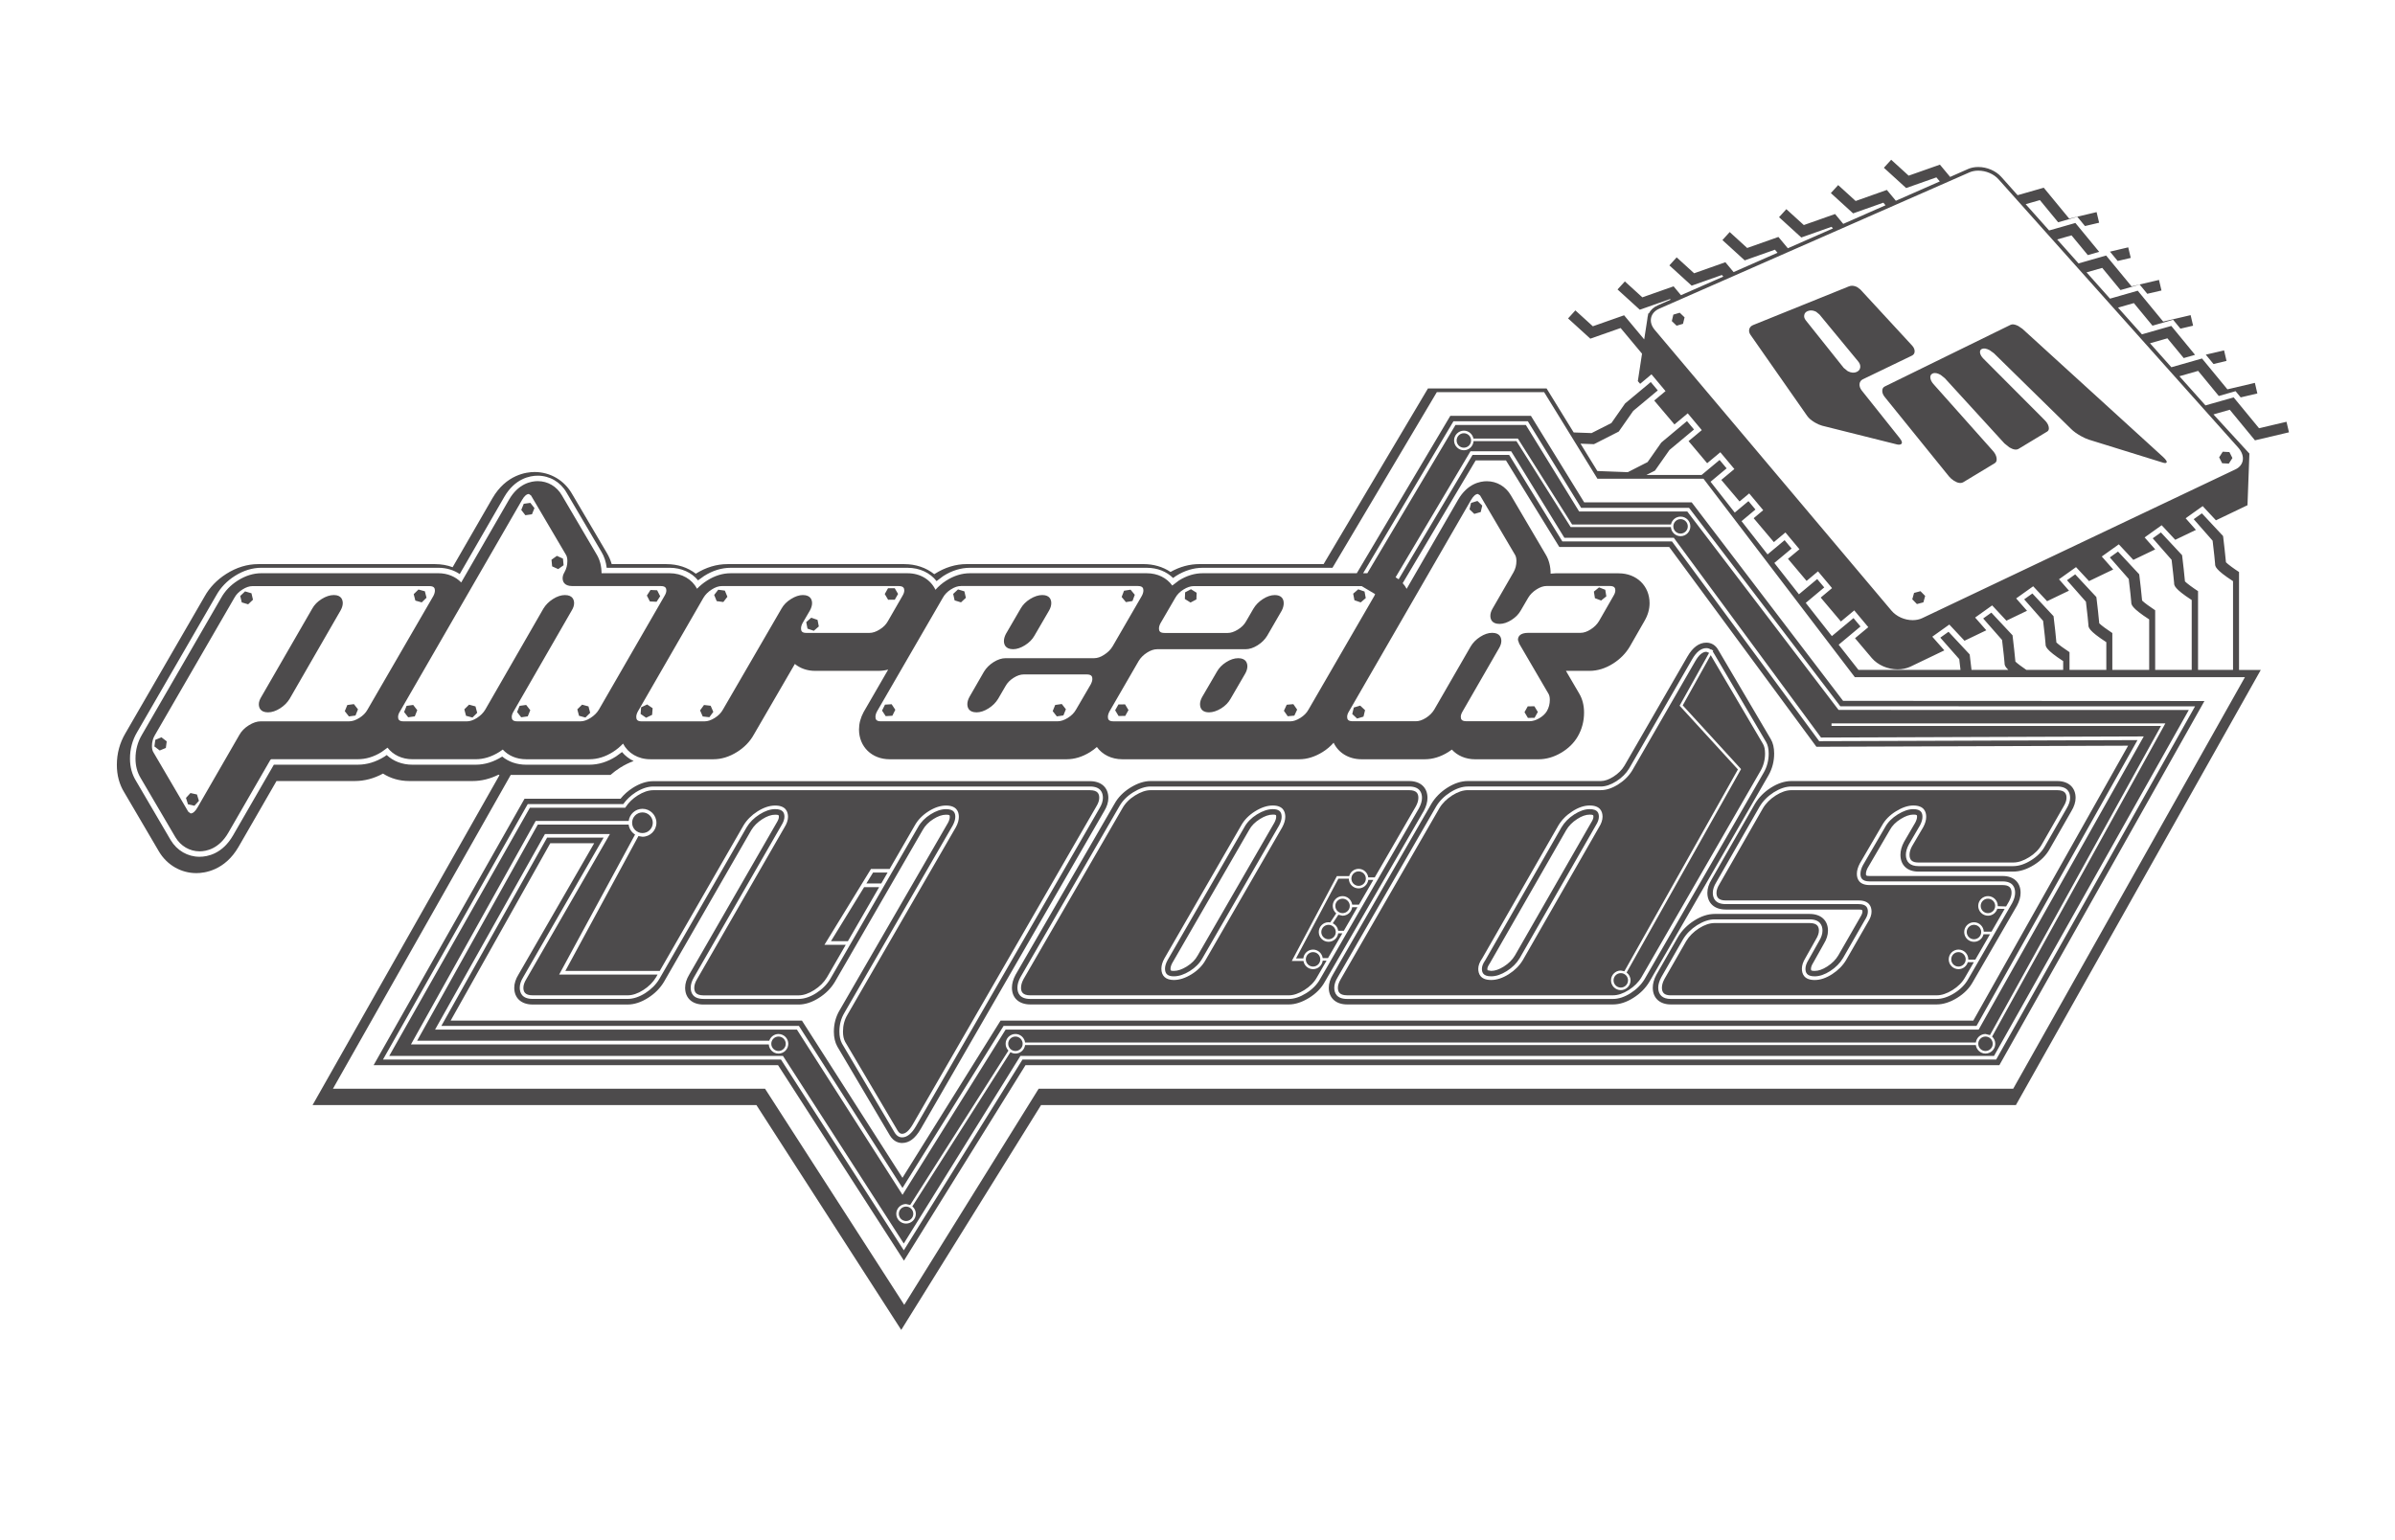 <svg version="1.2" baseProfile="tiny" xmlns="http://www.w3.org/2000/svg" width="105.667" height="67.977" viewBox="0 0 105.667 67.977" overflow="inherit"><g fill="#4D4B4C"><path d="M79.729 18.351c.07.104.187.203.349.299.11.064.217.111.318.138l3.259.816c.093.027.164.028.212.001.075-.041.057-.132-.056-.273l-1.672-2.099c-.074-.096-.105-.192-.097-.287.011-.096.06-.165.148-.208l2.157-1.04c.082-.039.125-.102.127-.188s-.034-.172-.109-.256l-2.287-2.479-.149-.11c-.131-.062-.249-.071-.357-.026l-4.221 1.705c-.091.037-.148.096-.172.178-.023.081-.008.164.047.247l2.503 3.582zm-.125-4.452c.015-.078.065-.133.148-.169.118-.048.243-.038.374.028l.148.121 1.701 2.062c.075.088.109.176.099.268-.01.091-.06.158-.147.2-.125.059-.261.048-.409-.031l-.173-.141-1.677-2.103c-.06-.078-.082-.157-.064-.235zM83.045 17.25c0 .095.04.189.12.284l2.819 3.486c.064.076.136.141.216.191.171.111.313.134.425.067l1.383-.836c.071-.043.097-.12.08-.231s-.076-.222-.177-.331l-2.61-2.932c-.082-.095-.126-.186-.135-.275-.008-.088.021-.149.093-.185.095-.047.215-.029.362.057l.184.146 2.63 2.878.218.175c.173.104.31.124.41.063l1.262-.763c.062-.039.086-.109.062-.212-.021-.101-.083-.2-.187-.302l-2.693-2.702c-.085-.087-.134-.172-.148-.255-.013-.082.013-.138.075-.171.089-.043.203-.024.351.053l.187.136 3.408 3.343c.104.105.249.209.433.312.125.069.237.12.338.154l3.239 1.005c.095.033.157.039.185.018.055-.036 0-.129-.159-.273l-6.189-5.64-.186-.126c-.145-.071-.257-.089-.336-.048l-5.547 2.719c-.077.037-.113.102-.113.195zM59.232 40.413l-.184-.042-.247.376c.128.062.221.184.238.331h.251l.601-1.04h-.233c-.029.212-.209.375-.426.375z"/><circle cx="86.407" cy="42.339" r=".319"/><circle cx="87.091" cy="41.134" r=".319"/><circle cx="87.707" cy="39.981" r=".319"/><path d="M70.135 35.71c-.214 0-.442.079-.681.233-.242.156-.431.35-.563.572l-3.363 5.867c-.099.141-.146.265-.146.373 0 .155.046.333.408.333.216 0 .446-.078.689-.231.245-.155.436-.346.568-.567l3.362-5.865c.089-.14.133-.267.133-.378.001-.156-.045-.337-.407-.337zm.065.595l-3.361 5.862c-.112.188-.276.353-.488.487-.203.129-.392.194-.561.194l-.16-.028-.008-.064c0-.04.02-.114.115-.254l3.362-5.863c.111-.191.274-.356.485-.492.198-.13.384-.195.55-.195.167 0 .167.024.167.096.001.064-.031.151-.101.257z"/><circle cx="59.942" cy="38.776" r=".319"/><path d="M84.006 37.154c-.105.197-.159.391-.159.571 0 .458.303.741.792.741h4.188c.294 0 .6-.1.911-.293.309-.191.543-.431.695-.707l.955-1.667c.123-.202.187-.4.187-.588 0-.457-.312-.741-.811-.741h-11.727c-.295 0-.6.1-.907.295-.296.189-.531.426-.699.705l-1.914 3.342c-.126.202-.188.401-.188.589 0 .457.311.74.81.74h5.864c.168 0 .168.026.168.095 0 .043-.019.121-.105.257l-.96 1.671c-.112.19-.276.354-.488.49-.201.13-.386.195-.554.195-.164 0-.164-.021-.164-.098 0-.065.031-.154.098-.261l.464-.827c.126-.202.188-.4.188-.589 0-.456-.311-.739-.81-.739h-4.19c-.294 0-.599.099-.906.296-.297.188-.532.425-.7.703l-.964 1.684c-.106.198-.16.39-.16.571 0 .456.305.74.793.74h11.729c.292 0 .6-.098.912-.292.308-.191.541-.43.691-.707l1.943-3.359c.106-.198.16-.39.16-.57 0-.458-.303-.741-.793-.741h-5.864c-.166 0-.166-.021-.166-.097 0-.073.026-.164.076-.258l.983-1.683c.099-.183.258-.343.473-.476.208-.13.395-.195.555-.195.168 0 .168.021.168.098 0 .072-.03.162-.08.257l-.494.848zm.406-1.444c-.206 0-.435.079-.683.232s-.437.344-.557.562l-.979 1.679c-.073.135-.109.263-.109.379 0 .157.045.337.406.337h5.864c.457 0 .553.272.553.501 0 .141-.045.294-.131.457l-1.939 3.353c-.133.243-.341.452-.612.622-.272.169-.536.255-.784.255h-11.728c-.355 0-.552-.177-.552-.498 0-.141.045-.296.133-.457l.961-1.677c.145-.243.354-.453.618-.622.269-.169.53-.258.777-.258h4.189c.469 0 .569.272.569.499 0 .144-.052.299-.152.463l-.47.834c-.086.141-.129.267-.129.38 0 .158.046.338.405.338.214 0 .445-.078.684-.232.244-.157.434-.349.565-.57l.962-1.675c.092-.14.137-.265.137-.376 0-.156-.046-.335-.408-.335h-5.864c-.47 0-.569-.272-.569-.5 0-.143.052-.3.152-.462l1.918-3.349c.146-.243.354-.452.619-.622.269-.169.53-.257.778-.257h11.728c.47 0 .569.272.569.5 0 .143-.051.299-.15.461l-.961 1.674c-.133.242-.339.453-.611.621-.271.17-.537.258-.784.258h-4.188c-.355 0-.552-.179-.552-.5 0-.141.045-.294.132-.458l.49-.84c.073-.137.11-.264.11-.378 0-.158-.046-.339-.407-.339zM74.638 22.171h-4.744l-2.35-3.818h-3.557l-4.126 6.946h-6.804c-.35 0-.701.107-1.042.319l-.295.224c-.241-.335-.642-.543-1.125-.543h-7.803c-.354 0-.706.109-1.046.326-.183.115-.338.252-.474.404-.211-.443-.666-.73-1.232-.73h-7.804c-.354 0-.707.109-1.045.326-.164.104-.31.226-.438.358-.221-.418-.664-.685-1.212-.685h-3.001c-.002-.314-.074-.594-.213-.823l-1.539-2.618c-.225-.39-.62-.623-1.062-.623-.297 0-.858.107-1.27.821l-2.108 3.651c-.243-.254-.597-.408-1.012-.408h-7.803c-.354 0-.706.109-1.047.326-.313.199-.559.455-.728.758l-3.498 6.049c-.188.316-.282.668-.282 1.049 0 .322.077.611.23.861l1.532 2.61c.232.388.63.621 1.064.621.297 0 .858-.107 1.27-.823l1.854-3.213.033-.024.008-.006h3.824c.352 0 .703-.106 1.042-.318l.263-.191c.241.315.632.51 1.1.51h2.788c.354 0 .705-.108 1.044-.322l.152-.105c.244.268.606.428 1.031.428h2.788c.354 0 .706-.108 1.045-.324.166-.106.314-.229.443-.367.219.422.659.691 1.205.691h2.781c.353 0 .704-.108 1.045-.322.319-.2.569-.458.739-.766l1.81-3.118c.234.193.542.305.895.305h2.788c.145 0 .29-.019.434-.055l-1.065 1.841-.017.029c-.136.253-.205.513-.205.771 0 .763.568 1.315 1.352 1.315h7.805c.351 0 .701-.106 1.04-.318.109-.067.207-.144.298-.223.239.334.641.541 1.124.541h7.803c.344 0 .689-.107 1.03-.318.189-.116.351-.257.488-.412.211.445.666.73 1.233.73h2.788c.354 0 .706-.108 1.044-.322l.152-.105c.244.268.606.428 1.031.428h2.788c.344 0 .682-.097 1.007-.29.313-.187.559-.425.73-.72.184-.32.276-.673.276-1.049 0-.322-.074-.607-.211-.837l-.588-1.006h1.038c.355 0 .707-.109 1.045-.324.306-.195.552-.443.728-.737l.642-1.12c.157-.262.237-.533.237-.807 0-.763-.572-1.317-1.362-1.317h-2.787l-.217.015c0-.321-.074-.605-.213-.837l-1.54-2.618c-.225-.39-.62-.624-1.061-.624-.299 0-.858.107-1.271.821l-2.267 3.927c-.048-.092-.106-.174-.175-.249l3.219-5.417h1.339l2.352 3.819h4.848l6.496 8.818 13.752-.048-6.83 12.132h-42.917l-4.329 6.939-4.435-6.939h-15.498l4.395-7.828h1.938l-3.339 5.792c-.125.202-.188.398-.188.587 0 .456.311.74.811.74h4.189c.293 0 .598-.098.905-.295.298-.188.532-.425.699-.704l3.854-6.698c.112-.187.278-.351.49-.486.202-.129.391-.194.561-.194.166 0 .166.021.166.097 0 .064-.033.152-.099.258l-3.854 6.697c-.121.201-.183.397-.183.585 0 .457.311.741.811.741h4.19c.294 0 .598-.098.905-.295.298-.188.532-.424.699-.703l3.878-6.708c.102-.184.258-.346.467-.478.201-.129.39-.194.56-.194.166 0 .166.021.166.098 0 .072-.027.163-.078.258l-4.779 8.269c-.17.282-.257.603-.257.95 0 .251.051.47.15.652l2.322 3.93c.173.288.412.331.537.331.313 0 .581-.201.82-.615l8.094-14.024c.125-.202.187-.4.187-.588 0-.457-.31-.741-.81-.741h-19.267c-.294 0-.599.1-.906.295-.211.135-.393.296-.539.48h-4.236l-6.658 11.758h17.843l5.555 8.628 5.363-8.628h42.967l9.047-16.07-15.943-.008-6.678-8.759zm-58.425 9.149c-.078.142-.198.265-.36.365-.16.1-.312.15-.451.15h-3.902c-.161 0-.338.059-.524.175-.185.116-.324.259-.415.423l-1.848 3.205c-.1.174-.202.261-.302.261l-.105-.076-1.533-2.615c-.047-.071-.069-.166-.069-.281 0-.178.043-.34.129-.483l3.508-6.062c.077-.142.197-.266.355-.365.156-.1.306-.15.444-.15h7.805c.215 0 .243.1.243.198 0 .071-.023.151-.069.239l-2.906 5.016zm10.21-.003c-.086.144-.211.267-.37.368-.156.1-.305.15-.444.15h-2.786c-.215 0-.245-.096-.245-.198 0-.07.027-.149.081-.239l2.566-4.457c.069-.112.104-.22.104-.32 0-.134-.053-.359-.405-.359-.169 0-.348.059-.53.176-.18.114-.32.257-.42.422l-2.565 4.458c-.086.145-.211.268-.369.369-.157.099-.307.149-.445.149h-2.787c-.216 0-.245-.096-.245-.198 0-.069.025-.149.082-.239l5.388-9.336c.1-.173.202-.261.301-.261l.094.064 1.545 2.624c.038.064.059.156.059.272 0 .179-.044.345-.128.493-.054.089-.081.179-.081.263 0 .129.056.347.429.347h3.902c.215 0 .245.1.245.198 0 .069-.028.149-.083.239l-2.893 5.015zm12.749-3.9c-.079.143-.2.266-.362.365-.159.101-.312.15-.45.15h-2.787c-.204 0-.232-.095-.232-.198 0-.071.023-.151.069-.237l.327-.561c.06-.112.091-.219.091-.316 0-.134-.054-.359-.407-.359-.161 0-.337.059-.522.175-.187.115-.326.258-.418.422l-2.585 4.457c-.079.145-.2.268-.361.369-.159.101-.311.151-.449.151h-2.781c-.204 0-.233-.096-.233-.198 0-.071.023-.152.071-.239l2.891-5.015c.086-.144.21-.268.369-.368.156-.1.306-.15.444-.15h7.804c.216 0 .245.1.245.198 0 .069-.028.149-.082.239l-.642 1.115zm9.101 1.631h-3.908c-.17 0-.348.06-.531.174-.18.115-.321.256-.422.422l-.64 1.112c-.062.113-.093.221-.093.32 0 .136.053.362.406.362.169 0 .348-.06.53-.176.181-.114.321-.256.422-.422l.325-.559c.078-.143.198-.266.355-.366.158-.1.307-.15.446-.15h2.786c.216 0 .245.1.245.199 0 .07-.025.152-.07.238l-.651 1.116c-.079.142-.2.265-.361.365-.16.1-.312.15-.451.15h-7.803c-.206 0-.233-.096-.233-.198 0-.071.023-.152.069-.239l2.905-5.018c.078-.142.197-.266.354-.365.156-.1.307-.15.445-.15h7.804c.216 0 .244.1.244.198 0 .071-.023.151-.07.239l-1.29 2.228c-.086.144-.211.268-.37.368-.154.103-.304.152-.443.152zm9.455 2.272c-.077.142-.199.265-.36.365-.16.1-.308.15-.438.15h-7.805c-.215 0-.245-.096-.245-.198 0-.071.024-.152.07-.239l1.288-2.228c.087-.144.211-.268.37-.369.156-.1.307-.149.444-.149h3.902c.17 0 .349-.059.533-.175.18-.114.323-.256.422-.421l.646-1.117c.055-.113.082-.218.082-.317 0-.231-.14-.36-.394-.36-.17 0-.346.06-.527.177-.179.115-.319.259-.417.426l-.325.56c-.077.14-.2.262-.361.361s-.31.148-.441.148h-2.793c-.216 0-.246-.095-.246-.198 0-.071.024-.151.071-.237l.65-1.117c.079-.142.2-.265.361-.365.161-.1.312-.15.451-.15h7.411l.593.353-.039.085-2.903 5.015zm2.841-5.444l.1.059-.1-.059zm4.335-3.814c.102-.173.203-.261.302-.261l.094.064 1.545 2.625c.038.064.059.155.059.271 0 .18-.044.345-.128.494l-.925 1.605c-.065.111-.097.218-.097.316 0 .135.053.359.405.359.17 0 .348-.06.53-.176.181-.116.32-.258.41-.422l.325-.557c.086-.144.21-.268.368-.368.156-.1.307-.15.445-.15h2.787c.215 0 .244.1.244.198 0 .069-.027.149-.082.239l-.638 1.112c-.086.143-.21.268-.37.368-.155.101-.306.15-.443.15h-2.3c-.383 0-.463.17-.463.313l.057.167 1.289 2.208c.039.064.06.155.06.272 0 .179-.043.344-.129.493-.07.119-.182.226-.331.314-.15.088-.297.134-.437.134h-2.786c-.215 0-.245-.096-.245-.198 0-.069.028-.149.082-.239l1.604-2.784c.068-.113.103-.221.103-.32 0-.136-.053-.36-.406-.36-.169 0-.346.06-.528.177-.18.115-.319.257-.419.424l-1.605 2.783c-.086.145-.209.268-.368.369-.157.099-.307.149-.446.149h-2.788c-.215 0-.243-.096-.243-.198 0-.07.026-.149.082-.239l5.386-9.332zm23.166 24.7h-42.959l-5.235 8.419-5.419-8.419h-17.561l6.387-11.275h4.215c.142-.201.326-.375.549-.519.269-.169.529-.257.776-.257h19.269c.471 0 .568.272.568.5 0 .143-.051.299-.15.461l-8.098 14.031c-.188.327-.396.493-.611.493-.092 0-.225-.036-.331-.214l-2.321-3.927c-.077-.143-.115-.319-.115-.53 0-.305.073-.582.221-.827l4.781-8.271c.073-.137.112-.264.112-.378 0-.158-.047-.339-.408-.339-.216 0-.448.079-.688.232-.244.154-.428.345-.55.565l-3.874 6.703c-.146.243-.354.451-.62.621-.269.169-.529.255-.776.255h-4.19c-.471 0-.568-.271-.568-.499 0-.143.049-.298.146-.461l3.856-6.7c.089-.141.133-.268.133-.379 0-.157-.047-.338-.408-.338-.216 0-.448.079-.689.232-.245.156-.437.346-.568.566l-3.856 6.701c-.146.243-.354.451-.62.622-.268.169-.528.255-.775.255h-4.193c-.471 0-.569-.27-.569-.498 0-.143.052-.298.152-.461l3.549-6.159h-2.494l-4.666 8.31h15.776l.024.037 4.546 7.114 4.46-7.151h42.925l7.103-12.614-14.043.048-.024-.032-6.472-8.784h-4.837l-.023-.039-2.325-3.78h-1.613l-3.261 5.49-.135-.088 3.305-5.563h1.793l.024.038 2.325 3.781h4.829l.023.033 6.471 8.783 14.239-.049-7.284 12.939h-42.931l-4.548 7.292-4.659-7.292h-15.965l4.848-8.631h2.867l-3.688 6.401c-.087.141-.13.268-.13.379 0 .158.046.338.408.338h4.189c.216 0 .449-.078.689-.231.245-.156.435-.346.567-.567l.068-.119h-4.343l3.349-6.178c-.154-.096-.26-.256-.284-.441h-4.008l-5.324 9.54h15.537c.056-.171.216-.297.407-.297.238 0 .432.194.432.432s-.193.432-.432.432c-.229 0-.414-.18-.429-.405h-15.787l5.503-9.862h4.103c.04-.301.296-.536.608-.536.339 0 .616.277.616.616 0 .341-.277.617-.616.617l-.178-.029-3.225 5.952h4.165l3.695-6.421c.146-.243.354-.452.619-.621.269-.17.53-.258.777-.258.471 0 .569.272.569.499 0 .143-.053.299-.155.462l-3.856 6.699c-.083.138-.125.266-.125.379 0 .159.047.339.408.339h4.19c.216 0 .447-.078.689-.231.245-.155.437-.345.568-.566l.828-1.433h-.941l2.055-3.35h.823l1.108-1.918c.133-.242.336-.452.602-.622.268-.17.529-.258.776-.258.469 0 .568.272.568.5 0 .141-.043.294-.132.456l-4.783 8.275c-.132.22-.198.471-.198.745 0 .184.032.334.095.45l2.319 3.926c.055.09.118.135.192.135.155 0 .313-.14.472-.413l8.099-14.033c.086-.14.129-.267.129-.379 0-.158-.047-.339-.408-.339h-19.267c-.216 0-.448.079-.69.232-.217.138-.394.309-.525.507l-.023.036h-4.208l-6.204 10.951h17.371l5.33 8.28 5.147-8.28h42.955l8.593-15.266-15.451-.002-.025-.032-6.652-8.728h-4.771l-2.351-3.818h-3.104l-3.889 6.545h-.186l3.985-6.706h3.284l2.351 3.82h4.76l.024.03 6.652 8.728 15.649.002-8.775 15.589zm-23.917-27.323c0-.237.194-.433.433-.433.208 0 .383.15.422.35h1.959l.018.025 2.376 3.767h4.362c.039-.199.214-.348.424-.348.238 0 .431.193.431.431s-.192.432-.431.432c-.229 0-.413-.179-.428-.402h-4.422l-.016-.025-2.375-3.767h-1.894c-.015.224-.2.402-.427.402-.237 0-.432-.195-.432-.432zm23.878 26.626c0 .238-.194.432-.432.432-.218 0-.397-.165-.426-.376h-41.947c-.027.211-.207.376-.425.376-.081 0-.155-.024-.22-.062l-4.329 6.806c.095.08.155.197.155.328 0 .238-.193.432-.433.432-.237 0-.431-.193-.431-.432 0-.237.193-.432.431-.432l.183.043 4.335-6.814c-.076-.077-.124-.184-.124-.301 0-.237.193-.432.433-.432.218 0 .397.165.425.375h41.948c.028-.21.208-.375.426-.375l.197.05 7.547-13.645h-14.537v-.113h14.729l-7.645 13.823c.086.08.14.192.14.317zM62.169 34.873h-11.406c-.205 0-.435.079-.683.232-.248.154-.436.345-.558.564l-4.363 7.541c-.074.137-.111.265-.111.379 0 .158.047.338.409.338h11.406c.206 0 .435-.078.682-.231.249-.156.437-.345.557-.563l.426-.736h-.169c-.029.212-.209.375-.427.375-.215 0-.39-.156-.424-.362h-.514l1.989-3.745h.544c.048-.184.216-.32.415-.32.219 0 .396.165.426.376h.287l1.81-3.129c.075-.136.113-.264.113-.379 0-.16-.048-.34-.409-.34zm-5.594 1.632l-3.387 5.867c-.135.243-.341.453-.612.622-.273.169-.538.256-.785.256-.355 0-.551-.177-.551-.499 0-.141.045-.294.135-.455l3.386-5.867c.134-.242.34-.453.611-.623.272-.169.536-.257.783-.257.456 0 .552.272.552.5 0 .14-.045.293-.132.456zM84.358 37.346c-.073.136-.11.264-.11.379 0 .234.12.34.391.34h4.188c.219 0 .451-.08.699-.233.248-.154.436-.344.558-.564l.961-1.677c.085-.14.129-.267.129-.379 0-.158-.048-.339-.409-.339h-11.728c-.217 0-.449.079-.69.232-.244.156-.437.346-.568.567l-1.918 3.35c-.086.139-.13.267-.13.379 0 .157.047.339.408.339h5.864c.47 0 .569.27.569.496 0 .142-.055.299-.161.461l-.959 1.67c-.146.244-.353.454-.617.625-.267.172-.526.259-.771.259-.468 0-.565-.271-.565-.499 0-.143.05-.298.15-.462l.469-.834c.086-.141.131-.268.131-.381 0-.156-.048-.338-.408-.338h-4.191c-.217 0-.448.078-.69.231-.243.157-.435.348-.566.567l-.961 1.675c-.073.137-.11.265-.11.379 0 .234.12.338.391.338h11.729c.217 0 .452-.078.699-.231.249-.155.437-.345.558-.565l.386-.667h-.267c-.053.178-.216.308-.41.308-.238 0-.432-.192-.432-.432 0-.238.193-.432.432-.432s.431.193.431.432l-.001.011h.312l.647-1.119h-.286c-.044.191-.215.333-.42.333-.239 0-.432-.191-.432-.431 0-.238.192-.432.432-.432.232 0 .421.186.431.416h.341l.58-1.004-.324-.008c-.054.177-.217.307-.411.307-.238 0-.431-.193-.431-.432 0-.237.192-.432.431-.432s.432.194.432.432l-.001.012.368.012.13-.225c.073-.137.111-.266.111-.379 0-.234-.12-.34-.392-.34h-5.864c-.47 0-.569-.271-.569-.498 0-.142.046-.295.132-.459l.979-1.677c.134-.244.34-.453.613-.622.272-.168.53-.256.767-.256.47 0 .568.272.568.5 0 .141-.044.294-.131.456l-.494.841zM56.155 35.71c-.216 0-.451.079-.698.232-.248.154-.436.345-.556.565l-3.387 5.865c-.075.139-.114.265-.114.378 0 .234.121.338.391.338.218 0 .453-.078.7-.231.248-.155.436-.344.558-.564l3.386-5.865c.073-.139.111-.265.111-.379 0-.234-.12-.339-.391-.339zm.07.597l-3.389 5.871c-.101.183-.259.342-.473.475-.209.13-.401.196-.572.196-.148 0-.148-.015-.148-.098 0-.071.028-.16.081-.257l3.39-5.871c.099-.184.259-.342.472-.476.208-.131.4-.196.57-.196.149 0 .149.015.149.098 0 .073-.03.163-.08.258z"/><circle cx="28.345" cy="36.31" r=".456"/><path d="M62.169 34.47h-11.406c-.282 0-.583.099-.896.293-.307.192-.541.431-.692.706l-4.368 7.549c-.106.197-.161.39-.161.571 0 .456.311.74.812.74h11.406c.281 0 .582-.098.895-.292.308-.191.541-.43.691-.706l4.37-7.549c.106-.197.16-.39.16-.571-.001-.457-.312-.741-.811-.741zm.436 1.199l-4.363 7.541c-.133.242-.34.451-.612.622-.272.169-.53.255-.767.255h-11.406c-.472 0-.569-.27-.569-.498 0-.141.044-.296.131-.457l4.364-7.542c.134-.242.34-.452.612-.622.274-.171.532-.257.768-.257h11.406c.47 0 .569.272.569.5 0 .142-.045.295-.133.458z"/><circle cx="58.615" cy="41.134" r=".319"/><circle cx="44.801" cy="46.065" r=".319"/><path d="M75.477 28.914l-1.235 2.216 2.574 2.813-.021.035-5.03 8.943c.105.077.175.203.175.345 0 .237-.193.431-.431.431s-.432-.193-.432-.431.193-.433.432-.433l.159.032 5.009-8.907-2.573-2.813 1.301-2.333-.121-.047c-.165 0-.33.139-.488.413l-2.777 4.816c-.146.243-.353.452-.619.62-.267.171-.527.258-.774.258h-5.866c-.216 0-.449.079-.689.232-.245.156-.437.346-.567.567l-4.347 7.538c-.085.141-.129.268-.129.379 0 .158.046.338.408.338h11.729c.217 0 .449-.078.69-.231.245-.156.437-.346.567-.567l5.253-9.109c.132-.229.199-.486.199-.763 0-.182-.031-.326-.094-.43l-2.303-3.912zm-4.929 7.594l-3.361 5.864c-.147.244-.354.453-.621.622-.268.169-.529.256-.775.256-.471 0-.57-.269-.57-.494 0-.143.058-.296.173-.459l3.358-5.861c.147-.247.353-.458.615-.626.265-.173.523-.261.769-.261.471 0 .568.271.568.498-.001.144-.053.299-.156.461zM59.942 39.207c-.237 0-.431-.192-.432-.429h-.46l-1.87 3.52h.323c.021-.219.204-.39.428-.39.22 0 .397.165.427.376h.233l.634-1.093h-.185c-.027.21-.206.373-.425.373-.238 0-.431-.191-.431-.431 0-.238.192-.432.431-.432l.076.009.263-.4c-.093-.08-.154-.197-.154-.329 0-.237.193-.432.433-.432.217 0 .396.164.426.376h.299l.634-1.093h-.223c-.03.21-.208.375-.427.375z"/><circle cx="59.233" cy="39.981" r=".319"/><circle cx="34.348" cy="46.065" r=".319"/><circle cx="74.146" cy="23.23" r=".319"/><circle cx="87.6" cy="46.065" r=".319"/><circle cx="39.975" cy="53.569" r=".319"/><circle cx="64.585" cy="19.439" r=".319"/><circle cx="57.932" cy="42.339" r=".319"/><circle cx="71.509" cy="43.266" r=".319"/><path d="M75.81 28.684c-.115-.207-.303-.322-.526-.322-.319 0-.602.208-.836.616l-2.775 4.81c-.112.189-.277.354-.489.489-.202.129-.391.193-.559.193h-5.865c-.294 0-.599.1-.906.295-.296.189-.531.426-.699.705l-4.342 7.532c-.123.202-.187.398-.187.587 0 .456.312.74.81.74h11.729c.294 0 .6-.098.906-.295.298-.188.533-.425.699-.704l5.255-9.111c.166-.293.251-.616.251-.963 0-.256-.051-.47-.148-.634l-2.318-3.938zm2.004 5.415l-5.253 9.111c-.147.243-.354.452-.621.622-.267.169-.528.255-.776.255h-11.728c-.471 0-.568-.27-.568-.498 0-.143.051-.298.151-.461l4.345-7.538c.146-.242.354-.452.621-.622.267-.169.529-.257.775-.257h5.864c.216 0 .447-.078.688-.231.245-.156.435-.347.567-.567l2.776-4.814c.188-.328.399-.495.627-.495.06 0 .133.014.201.065l.007-.011.098.055-.022.041.032.048 2.32 3.943c.077.128.116.3.116.512.001.303-.073.587-.22.842zM38.224 38.99h.658l.279-.483h-.641zM36.662 41.536h.748l1.378-2.384h-.663zM54.629 29.048c-.17 0-.35.06-.532.176-.181.114-.319.258-.409.422l-.651 1.117c-.061.111-.092.218-.092.315 0 .232.141.36.396.36.168 0 .349-.06.536-.174.185-.116.325-.26.415-.424l.649-1.117c.062-.112.093-.219.093-.317-.001-.133-.054-.358-.405-.358zM45.987 26.261c-.17 0-.35.059-.537.174-.186.115-.326.258-.418.421l-.651 1.119c-.058.112-.088.219-.088.316 0 .134.054.36.407.36.161 0 .338-.059.523-.175s.325-.258.417-.423l.65-1.117c.062-.112.092-.219.092-.316.001-.133-.051-.359-.395-.359zM14.728 26.261c-.169 0-.349.059-.536.175-.185.115-.325.258-.415.422l-2.25 3.9c-.07.113-.107.222-.107.321 0 .135.054.359.406.359.17 0 .348-.06.531-.176.18-.114.321-.256.422-.422l2.25-3.904c.062-.113.094-.22.094-.317-.001-.133-.052-.358-.395-.358zM6.852 32.652l-.04.291.235.178.27-.112.039-.291-.233-.178zM8.403 34.999l-.198.215.088.282.286.064.198-.217-.087-.28zM10.812 26.1l-.213.202.068.284.281.084.213-.202-.067-.286zM18.463 26.017l-.21.204.072.285.282.079.211-.205-.073-.285zM15.323 31.115l-.111.271.182.232.29-.039.11-.274-.18-.23zM17.939 31.152l-.11.271.181.233.291-.041.109-.272-.18-.232zM23.108 22.234l-.11.271.181.233.291-.041.11-.272-.181-.232zM24.838 24.653l-.268-.121-.238.171.028.292.268.121.238-.171zM28.7 26.037l-.16.247.133.26.295.014.159-.245-.134-.263zM20.695 31.099l-.209.206.075.285.284.077.209-.207-.075-.284zM22.924 31.152l-.11.271.181.233.29-.041.111-.272-.181-.232zM25.681 31.099l-.21.206.075.285.284.077.208-.207-.074-.284zM28.286 31.216l-.022.293.242.167.265-.127.023-.293-.242-.166zM31.061 31.113l-.174.238.117.269.293.033.174-.236-.117-.27zM31.689 26.026l-.18.231.112.273.292.039.18-.232-.113-.271zM39.18 25.96l-.145.256.149.253.294-.002.145-.255-.148-.253zM42.268 26.012l-.214.199.064.287.281.086.215-.2-.065-.286zM49.965 26.525l.102-.275-.186-.226-.289.047-.105.275.188.227zM39.046 31.098l-.13.262.161.246.293-.018.131-.263-.162-.245zM46.917 31.574l.11-.273-.181-.231-.291.042-.11.272.182.232zM52.287 26.142l-.011.293.25.157.259-.138.01-.294-.249-.156zM59.926 26.008l-.224.193.055.289.278.096.222-.191-.054-.289zM49.345 31.09l-.145.256.151.253.294-.004.143-.257-.15-.252zM56.77 31.102l-.124.267.168.241.292-.027.124-.266-.168-.24zM65.329 22.598l.068-.285-.212-.204-.282.084-.068.286.211.201zM70.642 26.503l.229-.184-.047-.29-.274-.106-.228.186.046.29zM60.157 31.627l.069-.285-.214-.201-.282.084-.069.287.214.2zM67.705 31.679l.144-.257-.152-.252-.293.004-.143.256.151.254zM35.792 27.262l-.222.194.057.288.278.095.221-.192-.056-.289zM98.335 20.46l.159-.246-.133-.262-.294-.016-.158.247.132.261zM74.254 14.291l.069-.286-.213-.203-.282.083-.068.285.212.204zM84.448 26.167l-.079.282.205.21.285-.075.079-.284-.207-.209zM98.786 25.245c-.22-.142-.489-.339-.577-.43-.018-.231-.094-.874-.118-1.085l-.01-.074-.934-1.001-.361.258.834.949c.055.461.109.952.11 1.022 0 .105 0 .251.791.764v3.917l-3.435-.001v-2.631c-.219-.142-.489-.34-.577-.43-.016-.231-.093-.874-.118-1.085l-.01-.074-.934-1.002-.361.259.834.95c.056.461.11.951.111 1.021 0 .106 0 .251.791.764v2.228h-1.626c.001-.312.003-1.536 0-1.626-.218-.142-.49-.34-.577-.429-.016-.233-.093-.874-.118-1.086l-.01-.074-.933-1.001-.362.259.835.948c.056.462.109.953.11 1.022 0 .106 0 .252.79.764v1.223h-1.624v-.782c-.219-.142-.489-.339-.578-.428-.017-.233-.091-.875-.118-1.087l-.008-.073-.934-1.002-.362.258.835.95c.055.461.109.952.109 1.022 0 .105.001.25.777.754v.388l-1.927-.001h.301c-.196-.132-.407-.289-.482-.365-.016-.233-.094-.874-.118-1.086l-.008-.074-.936-1.001-.36.258.833.948c.056.462.109.954.111 1.024 0 .062.001.14.164.296h-1.623l-.071-.606-.009-.075-.934-1-.362.259.835.947.056.476h.457l-4.96-.001-1.006-1.28.127.161.006.009.964-.805-.309-.37-.954.795-1.348-1.715.196.249.815-.682-.31-.37-.806.673-1.316-1.678.022.029.208.267.763-.637-.309-.37-.752.628-1.148-1.467.614-.514-.309-.37-.604.505.141.18-1.443-1.839.234.298.709-.591-.31-.369-.795.662h-2.438l.382-.193.64-.911 1.082-.904-.31-.37-1.131.944-.607.865-.874.445-1.342-.051-.743-1.207.593.022 1.094-.556.639-.913 1.083-.903-.31-.369-1.132.944-.605.865-.875.443-.789-.028-1.195-1.942h-5.234l-4.604 7.752h-5.479c-.435 0-.863.115-1.275.346-.338-.225-.747-.346-1.187-.346h-7.804c-.486 0-.962.145-1.412.432l-.021.013c-.357-.287-.82-.444-1.318-.444h-7.804c-.482 0-.952.142-1.398.422-.354-.274-.802-.422-1.296-.422h-2.415c-.051-.176-.122-.339-.211-.488l-1.537-2.61c-.347-.604-.966-.967-1.654-.967-.357 0-1.258.114-1.863 1.162l-1.753 3.039c-.24-.09-.503-.136-.774-.136h-7.802c-.486 0-.963.145-1.413.432-.412.262-.734.598-.953.992l-3.495 6.04c-.251.424-.378.895-.378 1.398 0 .449.109.859.324 1.207l1.535 2.616c.356.597.974.952 1.65.952.357 0 1.257-.112 1.862-1.163l1.673-2.901h3.456c.425 0 .843-.111 1.243-.329.332.214.734.329 1.16.329h2.789c.392 0 .776-.095 1.147-.281l.042.023-8.246 14.559h19.583l6.389 9.923 6.169-9.923h43.01l10.804-19.204h-.96v-4.321zm.259 4.642l-10.222 18.161h-42.997l-5.931 9.539-6.142-9.539h-19.063l7.843-13.848h4.402c.13-.114.271-.221.421-.316.196-.124.397-.223.6-.297-.201-.097-.374-.23-.512-.397l-.269.197c-.377.24-.772.362-1.174.362h-2.788c-.403 0-.771-.126-1.055-.36-.378.238-.772.36-1.173.36h-2.788c-.456 0-.851-.159-1.135-.427l-.101.071c-.378.236-.771.355-1.169.355h-3.709l-1.802 3.123c-.473.819-1.131.941-1.479.941-.521 0-.995-.275-1.272-.737l-1.53-2.613c-.175-.283-.265-.615-.265-.982 0-.425.106-.818.317-1.172l3.497-6.045c.188-.336.46-.62.808-.842.379-.241.773-.363 1.176-.363h7.803c.364 0 .687.102.947.278l1.962-3.4c.473-.819 1.131-.942 1.48-.942.528 0 1.004.278 1.271.745l1.538 2.614c.125.206.203.442.233.705h2.775c.526 0 .971.21 1.256.555l.265-.191c.378-.241.773-.363 1.174-.363h7.804c.541 0 .995.224 1.28.587l.297-.224c.379-.241.773-.363 1.175-.363h7.803c.471 0 .875.168 1.16.45l.134-.094c.379-.236.773-.356 1.168-.356h5.73l4.604-7.751h4.735l2.351 3.819h4.679l.41.538 6.267 8.22 17.211.002zM96.977 29.565v-3.476c-.22-.142-.49-.341-.577-.43-.016-.232-.094-.875-.118-1.085l-.01-.074-.934-1.002-.36.259.833.949c.055.461.108.952.111 1.021 0 .106.001.25.776.754v3.082l.279.002zM94.009 11.382l-.112-.466-.805.19.34.411zM98.234 15.928l-.109-.465-.806.189.34.413zM71.5 14.475l.946 1.134-.179 1.171-.007.04.103.119.5-.419.62.741-.5.416.893 1.055.587-.49.619.741-.583.485.821.975.58-.484.62.741-.577.48.805.951.426-.355.618.74-.421.354.891 1.055.51-.426.62.741-.507.422.821.975.504-.422.619.74-.5.418.891 1.055.589-.49.62.741-.586.487.741.877c.264.307.7.498 1.139.498.203 0 .398-.042.565-.12l1.496-.718-.532-.604.751-.536.67.715.962-.462-.493-.562.751-.536.629.674.909-.437-.479-.545.751-.536.614.658.966-.464-.441-.503.751-.536.574.616 1.067-.512-.505-.573.752-.537.64.686.966-.463-.468-.529.752-.537.6.643.911-.437-.453-.514.752-.536.585.627 1.392-.667.084-2.279-1.53-1.667-.055-.061.719-.206 1.111 1.35 1.501-.354-.109-.465-1.212.284-1.12-1.361-1.243.354-1.15-1.287.827-.236.911 1.107.74-.212.226.274.735-.173-.109-.467-1.212.285-1.121-1.361-1.351.386-.943-1.058.768-.219.719.872.5-.143-1.048-1.275-1.296.37-1.053-1.179.698-.199.821.996.911-.26.322.392.559-.131-.109-.466-1.211.284-1.122-1.362-1.224.35-1.034-1.16.691-.197.805.978.847-.243.336.408.626-.146-.11-.466-1.21.284-1.122-1.361-1.217.348-.943-1.057.633-.181.719.871.502-.143-1.05-1.275-1.158.331-1.036-1.16.628-.18.805.978.847-.241.337.408.624-.147-.111-.468-1.21.286-1.122-1.363-1.153.33-.72-.807c-.241-.269-.63-.437-1.016-.437-.164 0-.313.029-.449.088l-.792.35-.451-.542-1.379.486-.771-.702-.322.354.982.895 1.334-.471.15.179-1.938.853-.397-.478-1.377.488-.771-.702-.323.353.982.896 1.334-.472.096.114-1.865.821-.361-.435-1.379.487-.771-.701-.322.354.983.896 1.334-.472.061.072-1.99.875-.416-.499-1.378.487-.771-.703-.321.354.983.896 1.334-.472.114.136-1.938.853-.363-.435-1.378.487-.771-.702-.321.354.983.895 1.333-.471.062.071-1.867.821-.326-.392-1.378.486-.771-.702-.324.354.983.895 1.334-.471.024.028-.563.249c-.181.079-.314.2-.391.349l-.032.014-.019.114-.009.032-.017.133-.133.861-.887-1.064-1.379.485-.771-.701-.322.354.982.894 1.336-.47zm1.348-.456c.039-.172.166-.312.357-.396l13.692-6.018c.111-.048.244-.074.383-.074.342 0 .685.146.896.383l10.577 11.844c.161.181.232.392.194.578-.033.161-.146.296-.316.377l-13.822 6.567c-.122.059-.27.089-.422.089-.357 0-.716-.16-.934-.418l-10.448-12.395c-.143-.17-.199-.36-.157-.537z"/></g></svg>